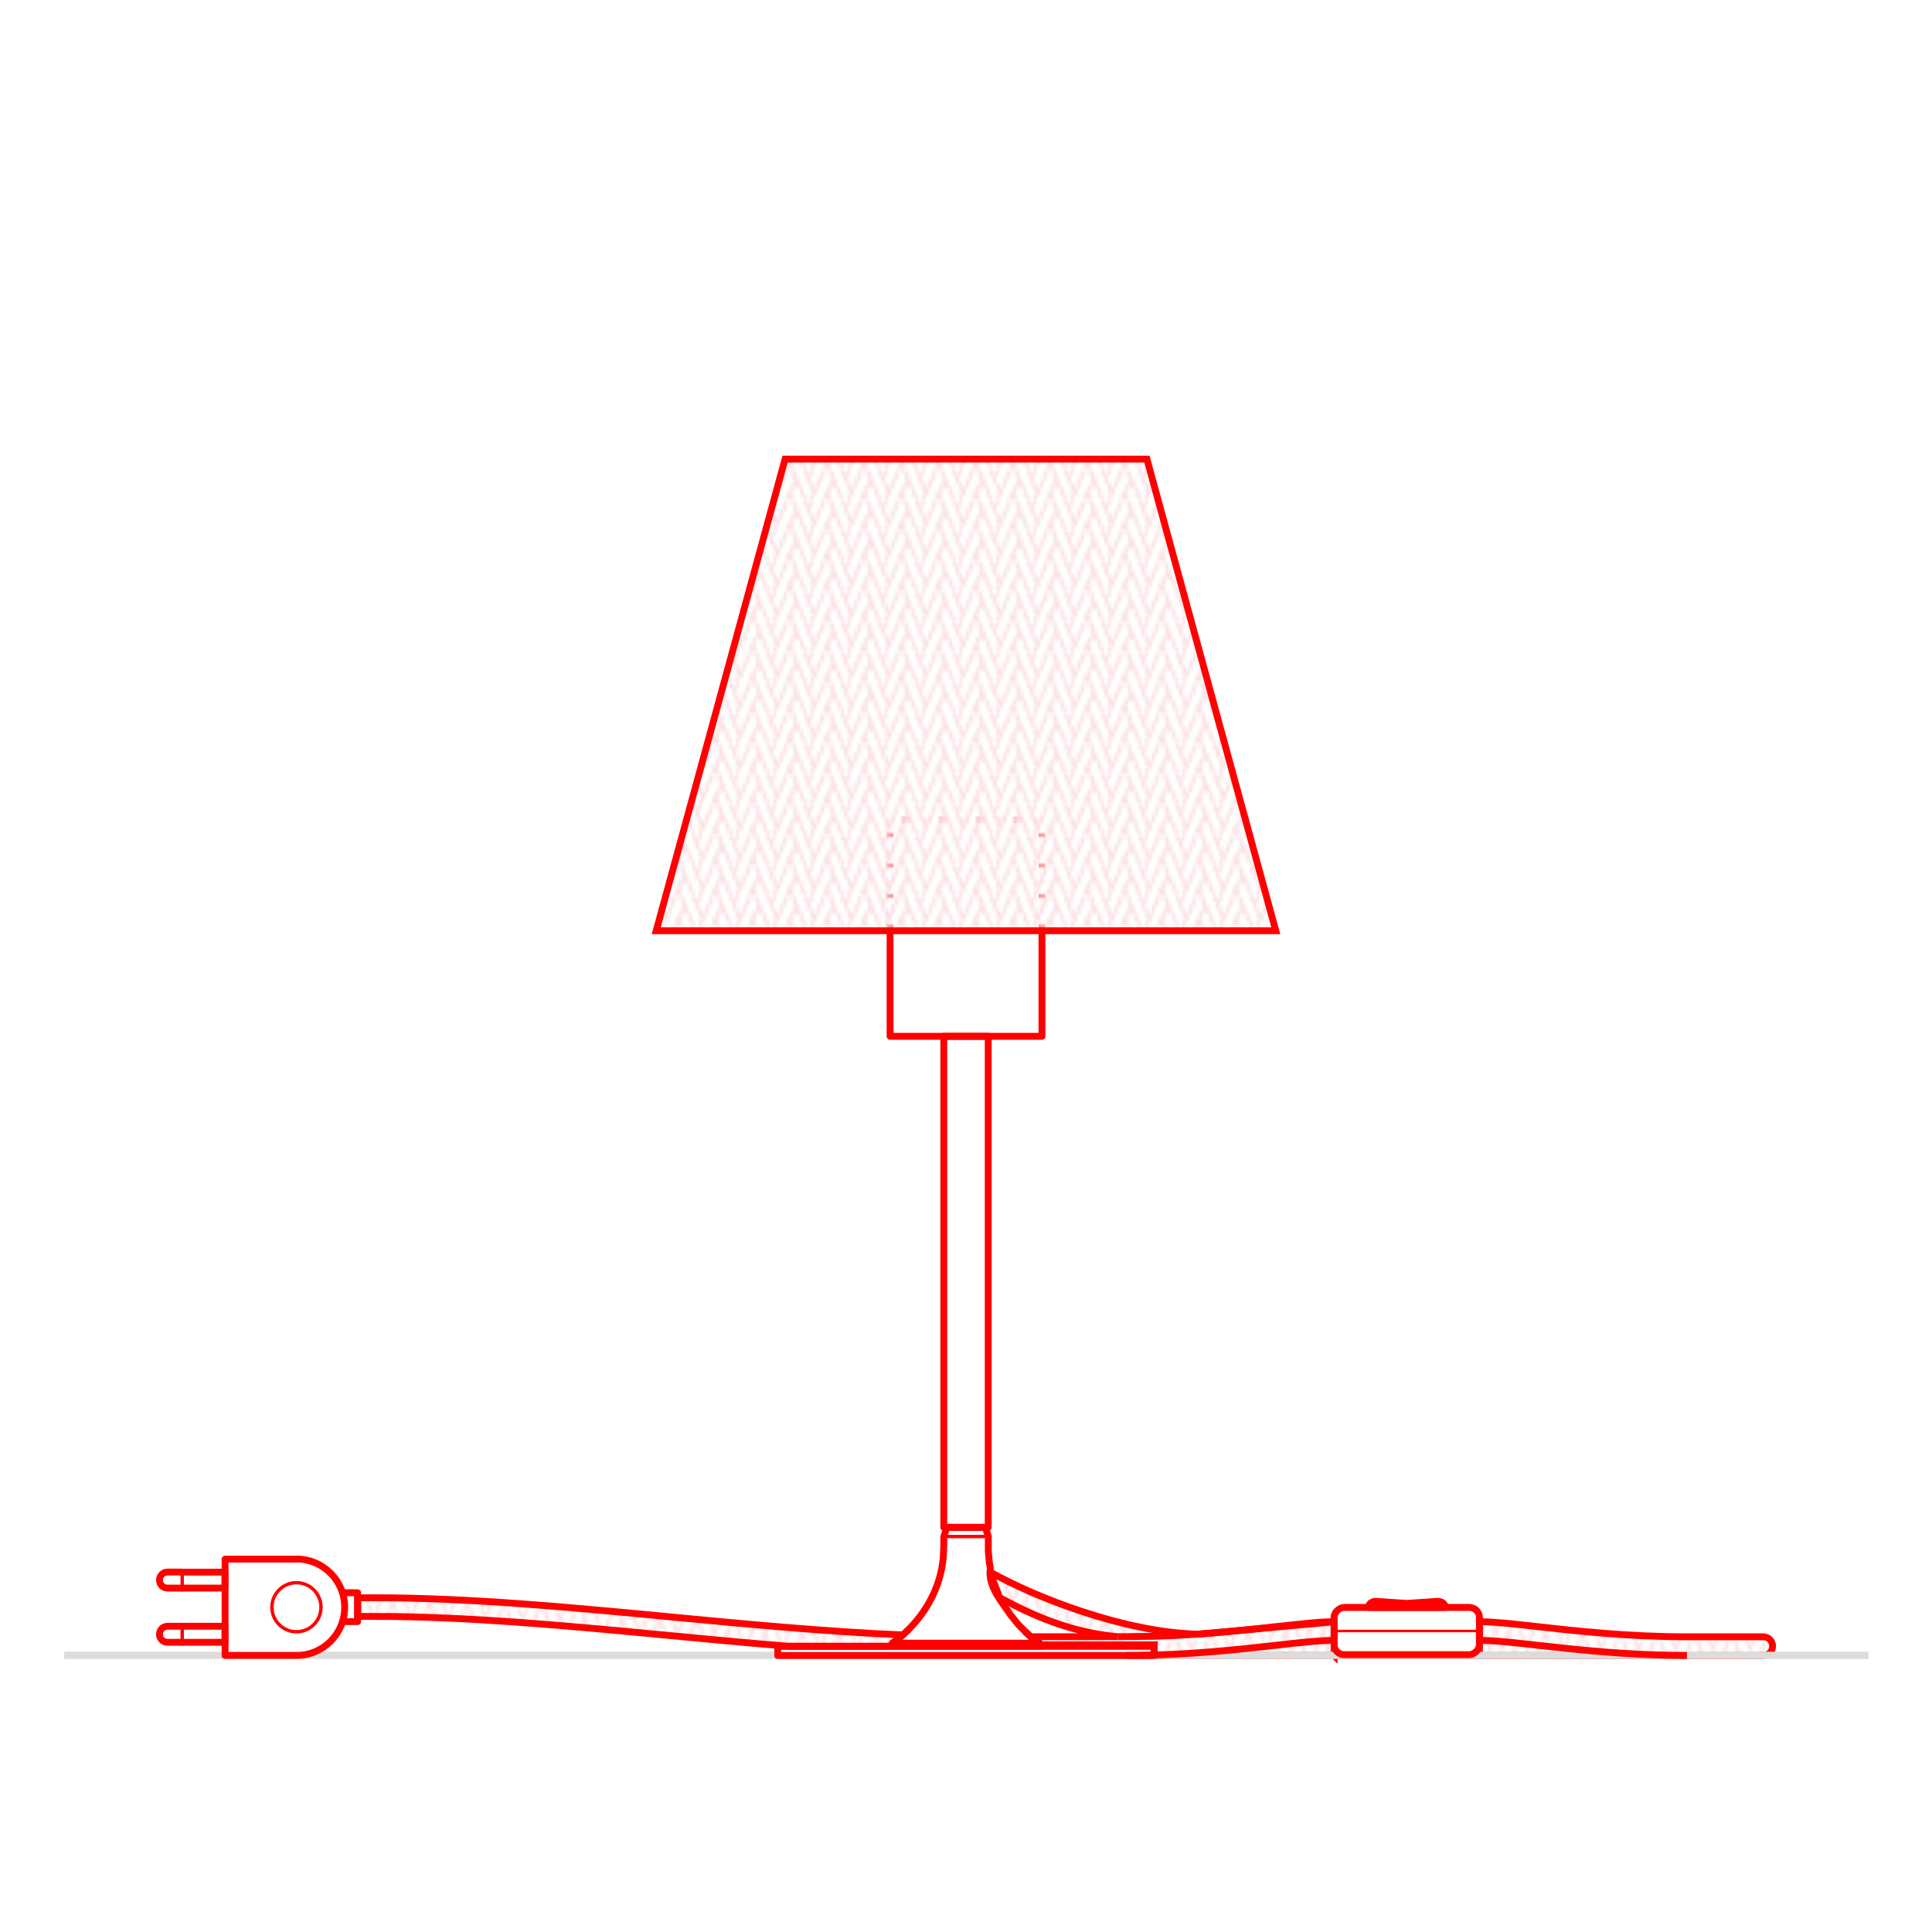 <?xml version="1.0" encoding="UTF-8"?>
<svg id="Livello_1" data-name="Livello 1" xmlns="http://www.w3.org/2000/svg" xmlns:xlink="http://www.w3.org/1999/xlink" viewBox="0 0 200 200">
  <defs>
    <style>
      .cls-1, .cls-2, .cls-3, .cls-4, .cls-5 {
        fill: none;
      }

      .cls-2 {
        stroke-width: .26px;
      }

      .cls-2, .cls-3, .cls-4, .cls-6, .cls-7, .cls-8, .cls-9 {
        stroke: red;
      }

      .cls-2, .cls-3, .cls-4, .cls-7, .cls-8, .cls-10 {
        stroke-linecap: round;
        stroke-linejoin: round;
      }

      .cls-3, .cls-8 {
        stroke-width: .35px;
      }

      .cls-4, .cls-6, .cls-7 {
        stroke-width: .71px;
      }

      .cls-5 {
        stroke: #dcdcdc;
        stroke-width: .71px;
      }

      .cls-5, .cls-6, .cls-9 {
        stroke-miterlimit: 10;
      }

      .cls-6 {
        fill: url(#Nuovo_pattern);
      }

      .cls-7, .cls-8, .cls-10 {
        fill: #fff;
      }

      .cls-9 {
        fill: url(#Nuovo_pattern-2);
        stroke-width: .71px;
      }

      .cls-10 {
        stroke: #fbdde0;
        stroke-width: .72px;
      }
    </style>
    <pattern id="Nuovo_pattern" data-name="Nuovo pattern" x="0" y="0" width="10.77" height="8.5" patternTransform="translate(-5175.72 -5487.38) scale(.35)" patternUnits="userSpaceOnUse" viewBox="0 0 10.77 8.5">
      <g>
        <rect class="cls-1" x="0" width="10.77" height="8.5"/>
        <polyline class="cls-10" points="11.74 2.32 10.01 6.49 15.29 19.02 17.02 14.85 11.74 2.32"/>
        <g>
          <polyline class="cls-10" points=".97 2.32 -.76 6.49 4.52 19.02 6.25 14.85 .97 2.32"/>
          <polyline class="cls-10" points="9.8 6.49 11.53 10.67 6.25 23.2 4.52 19.02 9.8 6.49"/>
        </g>
        <polyline class="cls-10" points="-.97 6.49 .76 10.67 -4.52 23.2 -6.25 19.02 -.97 6.49"/>
        <polyline class="cls-10" points="11.74 -6.19 10.01 -2.01 15.29 10.52 17.02 6.34 11.74 -6.19"/>
        <g>
          <polyline class="cls-10" points=".97 -6.19 -.76 -2.01 4.52 10.52 6.25 6.34 .97 -6.19"/>
          <polyline class="cls-10" points="9.8 -2.01 11.53 2.17 6.25 14.7 4.52 10.52 9.8 -2.01"/>
        </g>
        <polyline class="cls-10" points="-.97 -2.01 .76 2.17 -4.52 14.7 -6.25 10.52 -.97 -2.01"/>
        <polyline class="cls-10" points="11.74 -14.69 10.01 -10.52 15.29 2.02 17.02 -2.16 11.74 -14.69"/>
        <g>
          <polyline class="cls-10" points=".97 -14.69 -.76 -10.52 4.52 2.02 6.25 -2.16 .97 -14.69"/>
          <polyline class="cls-10" points="9.8 -10.52 11.53 -6.34 6.25 6.19 4.52 2.02 9.8 -10.52"/>
        </g>
        <polyline class="cls-10" points="-.97 -10.52 .76 -6.34 -4.52 6.19 -6.25 2.02 -.97 -10.52"/>
      </g>
    </pattern>
    <pattern id="Nuovo_pattern-2" data-name="Nuovo pattern" patternTransform="translate(-5165.4 -5498.3) scale(.35)" xlink:href="#Nuovo_pattern"/>
  </defs>
  <path class="cls-6" d="M92.16,170.43l1.29-1.18c-7.92-.34-16.04-1.11-23.94-1.86-10.25-.98-20.86-1.99-30.66-1.99h-1.82v1.93h1.82c9.71,0,20.27,1.01,30.48,1.98,4.06.39,8.18.78,12.29,1.11h10.55Z"/>
  <path class="cls-6" d="M138.1,171.37h15.05v-3.49c1.48,0,3.49.22,6.03.51,3.94.44,9.32,1.05,15.45,1.05h7.9c.53,0,.97.43.97.97h0c0,.53-.43.97-.97.97h-29.38"/>
  <path class="cls-6" d="M138.1,171.37h-18.67l.06-1.1h-11.94l-.88-.84h9.05c-4.92-.42-9.06-2.31-12.23-4.05l-.98-2.53s-.02-.12,0-.11c4.61,2.6,13.86,6.25,21.53,6.43l14.07-1.28v3.49Z"/>
  <line class="cls-5" x1="193.42" y1="171.36" x2="6.67" y2="171.36"/>
  <line class="cls-5" x1="193.42" y1="171.36" x2="6.67" y2="171.36"/>
  <g>
    <path class="cls-4" d="M30.69,161.39c2.75,0,4.99,2.23,4.99,4.99s-2.23,4.99-4.99,4.99h-7.39v-9.97h7.39Z"/>
    <g>
      <path class="cls-4" d="M18.86,164.4h-1.52c-.46,0-.83-.37-.83-.83s.37-.83.83-.83h1.52"/>
      <polyline class="cls-4" points="18.86 162.75 23.29 162.75 23.29 164.4 18.86 164.4"/>
      <path class="cls-4" d="M18.86,170.01h-1.52c-.46,0-.83-.37-.83-.83s.37-.83.83-.83h1.52"/>
      <polyline class="cls-4" points="18.86 168.35 23.29 168.35 23.29 170.01 18.86 170.01"/>
    </g>
    <circle class="cls-3" cx="30.69" cy="166.38" r="2.54"/>
  </g>
  <polyline class="cls-4" points="35.47 167.87 37.02 167.87 37.02 164.88 35.47 164.88"/>
  <line class="cls-3" x1="18.86" y1="168.35" x2="18.86" y2="170.01"/>
  <line class="cls-3" x1="18.86" y1="162.75" x2="18.86" y2="164.4"/>
  <g>
    <rect class="cls-4" x="143.18" y="161.32" width="4.89" height="15.05" rx="1.05" ry="1.05" transform="translate(-23.22 314.47) rotate(-90)"/>
    <path class="cls-4" d="M149.61,166.4h0s-7.96,0-7.96,0h0c0-.37.39-.66.84-.63l3.08.21s.09,0,.13,0l3.08-.21c.45-.03.84.26.84.63Z"/>
    <line class="cls-2" x1="138.1" y1="168.84" x2="153.15" y2="168.84"/>
  </g>
  <path class="cls-6" d="M153.15,169.81c1.48,0,3.49.22,6.03.51,3.94.44,9.32,1.05,15.45,1.05"/>
  <path class="cls-6" d="M138.1,169.81c-1.48,0-3.49.22-6.03.51-3.94.44-9.32,1.05-15.45,1.05"/>
  <rect class="cls-4" x="92.14" y="84.87" width="15.72" height="22.41"/>
  <rect class="cls-4" x="97.7" y="107.28" width="4.6" height="50.84"/>
  <g>
    <rect class="cls-4" x="80.51" y="170.43" width="38.97" height=".95"/>
    <line class="cls-7" x1="92.36" y1="170.43" x2="107.64" y2="170.43"/>
    <path class="cls-4" d="M97.7,159.06s0,.95,0,.95l-.05,1.16c-.25,3.18-1.92,6.14-4.33,8.19,0,0-.95.74-.95.74h15.28s-.05,0-.05,0l-.79-.58-.74-.69-.69-.69-.63-.79.05.05-.11-.11c-.95-1.44-2.46-3.06-2.17-4.92v-.05s-.11-.58-.11-.58l-.05-.58-.05-.58v-.58s0-.95,0-.95l-.32-.95h-3.96s-.32.95-.32.95"/>
    <line class="cls-7" x1="107.64" y1="170.11" x2="107.64" y2="170.43"/>
    <line class="cls-7" x1="92.36" y1="170.43" x2="92.36" y2="170.11"/>
    <line class="cls-8" x1="102.3" y1="159.06" x2="97.7" y2="159.06"/>
  </g>
  <path class="cls-6" d="M115.71,169.43l3.8-.04c4.93-.15,9.26-.63,12.56-1,2.54-.28,4.54-.51,6.03-.51"/>
  <line class="cls-6" x1="92.16" y1="170.43" x2="81.61" y2="170.43"/>
  <polygon class="cls-9" points="93.5 47.53 118.73 47.53 132.07 96.35 93.5 96.35 67.93 96.35 81.27 47.53 93.5 47.53"/>
  <rect class="cls-1" width="200" height="200"/>
</svg>